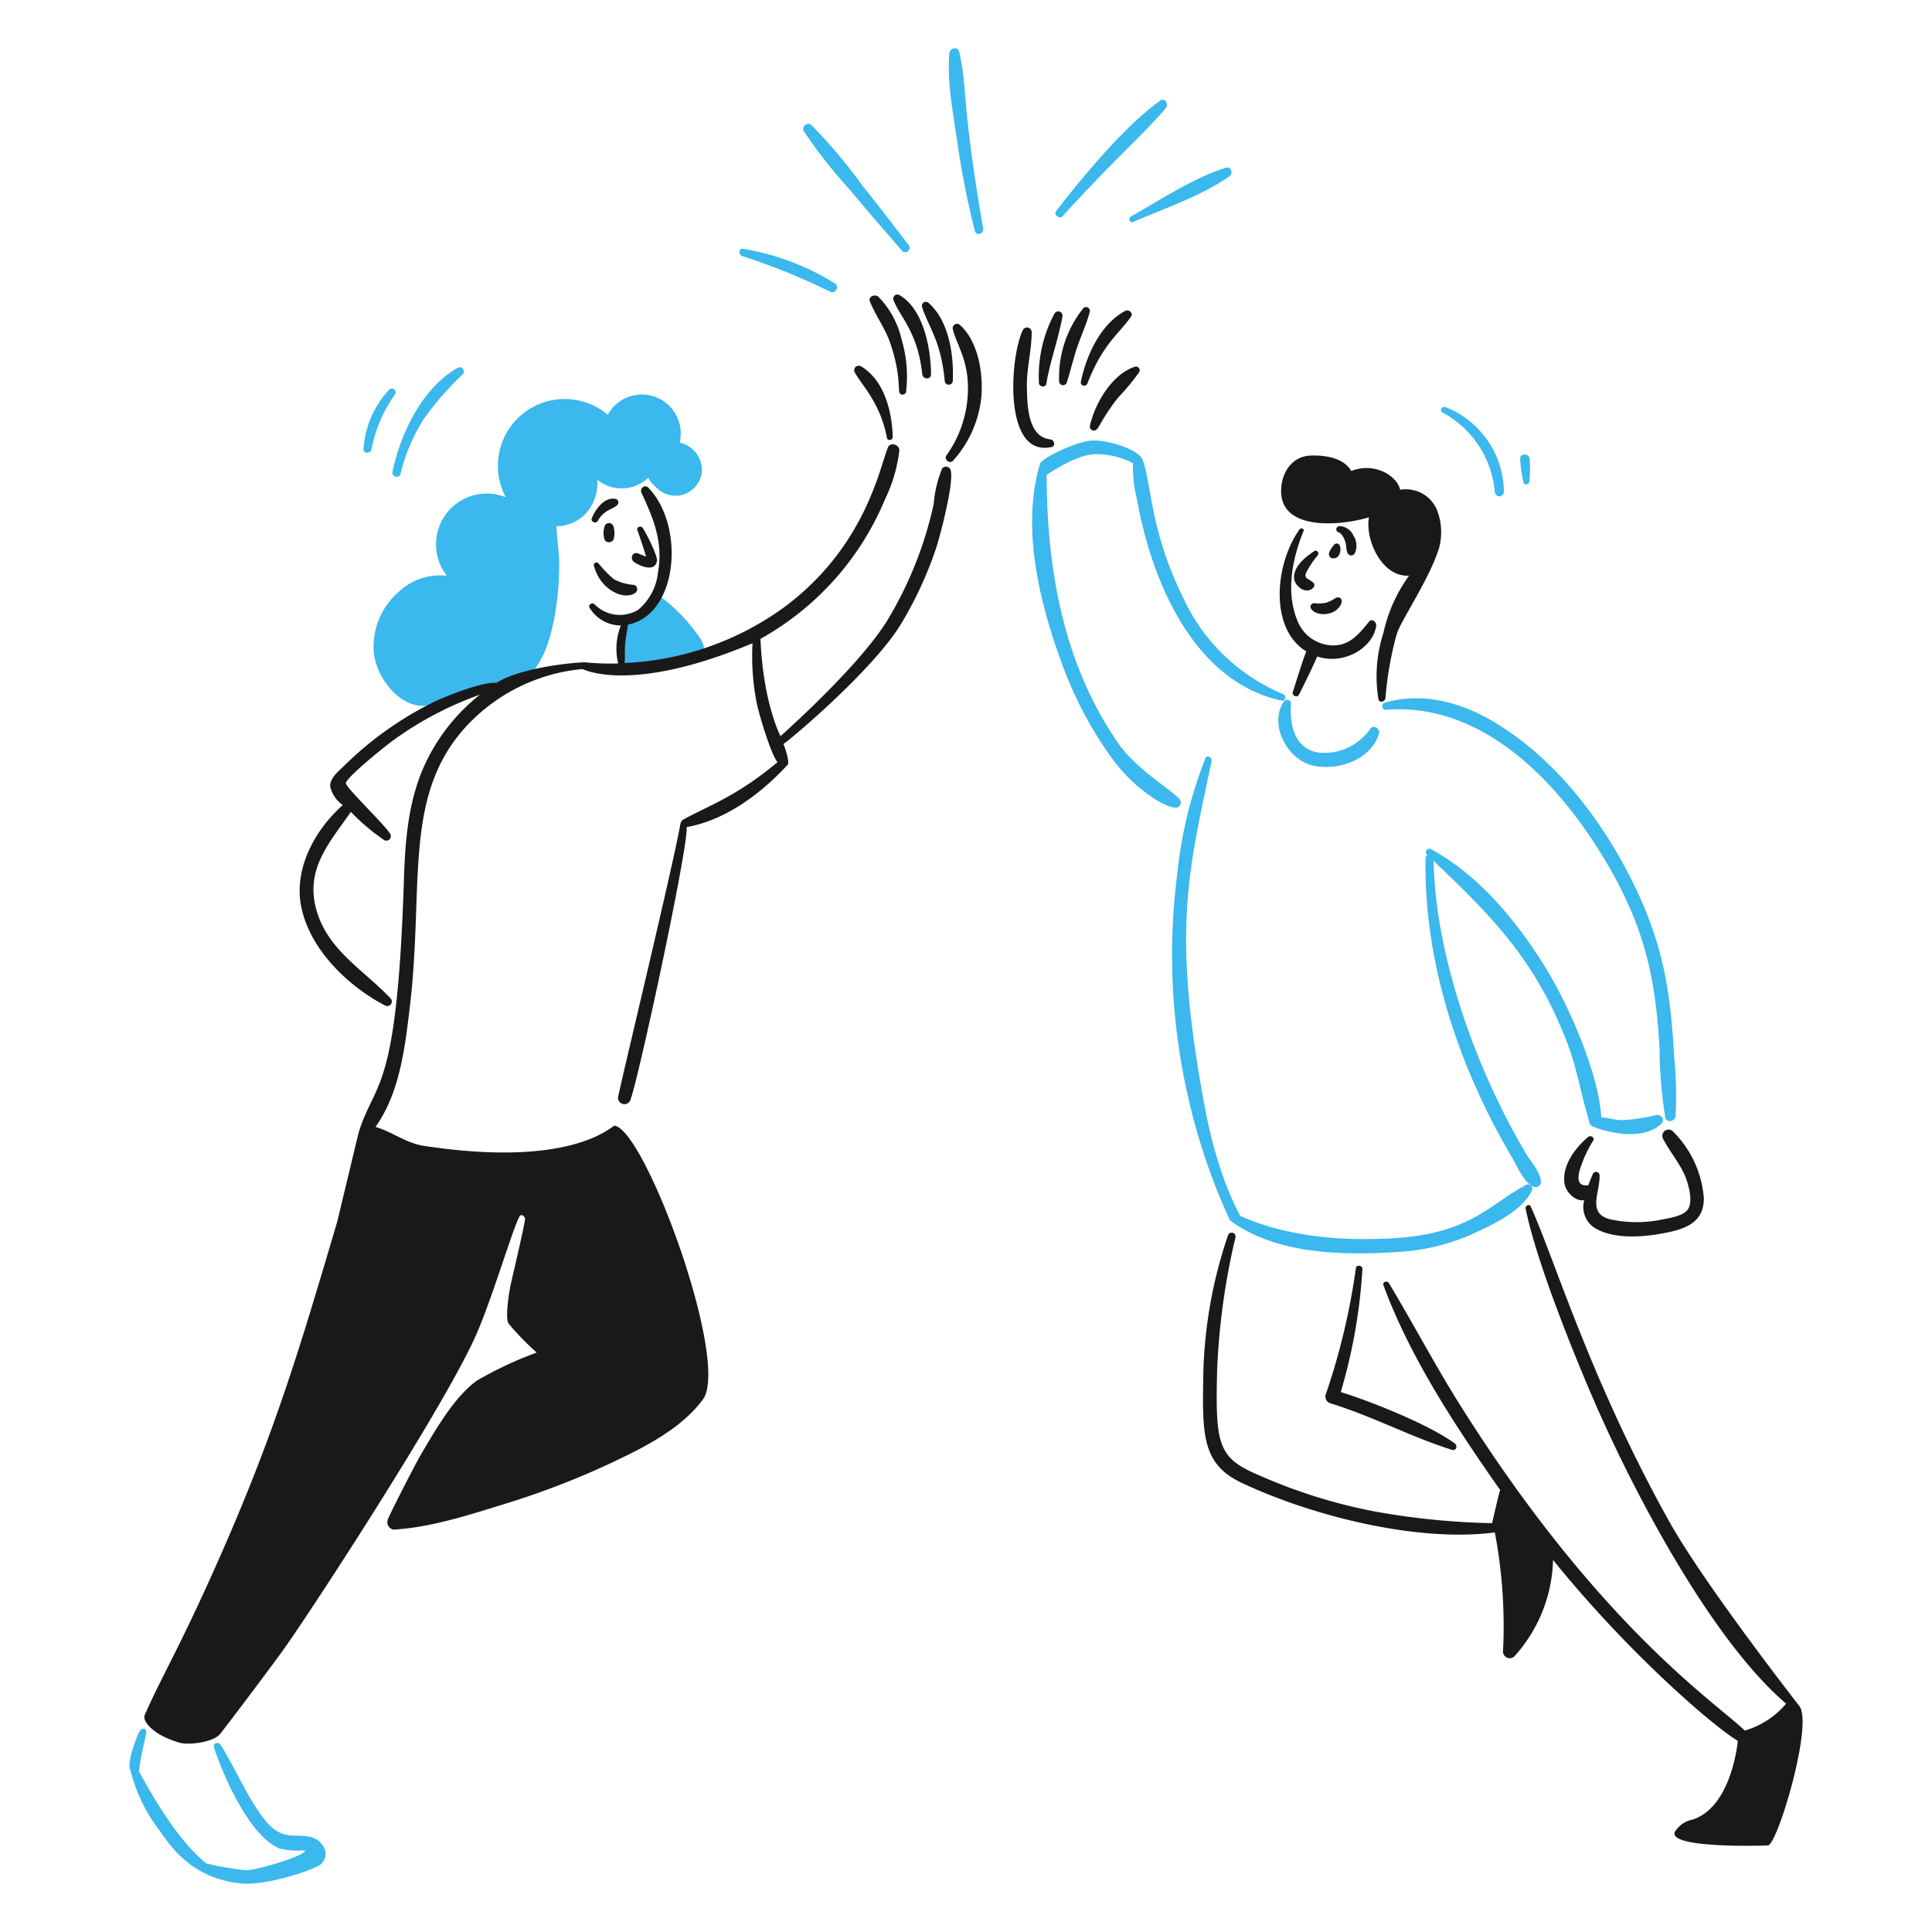 <svg viewBox="0 0 150 150" height="150" width="150" xmlns="http://www.w3.org/2000/svg"><g transform="matrix(0.75,0,0,0.75,0,0)"><path d="M67.164,49.4c-.225.225,1,1.285,1.173,1.407a2.738,2.738,0,0,0,4.327-2.234,2.927,2.927,0,0,0-2.309-2.75,4.024,4.024,0,0,0-7.44-2.886,6.914,6.914,0,0,0-10.561,8.536,5.256,5.256,0,0,0-6.089,8.131,6.158,6.158,0,0,0-4.936,1.618,7.526,7.526,0,0,0-2.653,6.021c.109,2.733,2.595,5.986,5.308,5.825a72.58,72.58,0,0,0,9.008-2.37,4.867,4.867,0,0,0,2.3-1.349c2.066-2.55,2.606-7.926,2.6-10.9,0-1.335-.253-2.656-.278-3.974a4.214,4.214,0,0,0,3.3-1.64,4.744,4.744,0,0,0,.916-3.166A4.007,4.007,0,0,0,67.164,49.4Z" fill="#3BB8ED"></path><path d="M72.433,66.007a17.543,17.543,0,0,0-4.259-4.377c.127.092-1.5,1.5-1.665,1.607-.508.343-1.421.508-1.79.991a4.065,4.065,0,0,0-.35,1.906q-.163,1.473-.236,2.961a47.34,47.34,0,0,0,7.748-1.013C72.824,67.966,73.264,67.2,72.433,66.007Z" fill="#3BB8ED"></path><path d="M149.325,42.7a10.355,10.355,0,0,1,5.416,8.225.471.471,0,0,0,.941,0,9.532,9.532,0,0,0-6.033-8.78C149.281,42,148.948,42.511,149.325,42.7Z" fill="#3BB8ED"></path><path d="M158.324,49.842a13.539,13.539,0,0,0,.022-2.322c-.046-.625-1.017-.633-.979,0a13.95,13.95,0,0,0,.344,2.406C157.8,50.29,158.291,50.173,158.324,49.842Z" fill="#3BB8ED"></path><path d="M122.08,82.7c-.888-1-4.445-3.063-6.291-5.722-5.664-8.161-7.417-17.873-7.442-27.811.03-.014,2.9-2.052,4.928-2.145a8.255,8.255,0,0,1,4.018.922,13.21,13.21,0,0,0,.394,3.7c1.6,8.933,6.087,18.943,14.944,20.876a.347.347,0,0,0,.185-.669,19.74,19.74,0,0,1-10.253-9.8c-3.523-7.088-3.333-11.856-4.271-14.427-.415-1.138-3.715-2.106-5.253-2.02-1.623.091-5.214,1.82-5.389,2.42-1.98,6.808.016,14.645,2.476,21.209a40.419,40.419,0,0,0,4.806,9.024c2.216,3.157,5.441,5.29,6.76,5.353A.535.535,0,0,0,122.08,82.7Z" fill="#3BB8ED"></path><path d="M132.891,72.628c-1.572,2.429.392,6.042,3.053,6.629,2.595.573,6.008-.621,6.815-3.33.142-.477-.552-.936-.885-.513a5.809,5.809,0,0,1-5.231,2.511c-2.628-.306-3.167-2.893-3-5.1C133.675,72.409,133.091,72.319,132.891,72.628Z" fill="#3BB8ED"></path><path d="M173.32,109.526c-.367-6.324-.974-11.152-3.863-17.3-3.21-6.834-8.253-13.6-14.835-17.512-3.384-2.012-7.405-3.114-11.272-1.968-.385.114-.333.761.1.727,9.649-.749,17.2,6.835,21.989,14.413,4.669,7.395,5.919,12.9,6.36,20.691a45.982,45.982,0,0,0,.586,7.087c.137.635,1.02.433,1.071-.147A41.171,41.171,0,0,0,173.32,109.526Z" fill="#3BB8ED"></path><path d="M171.475,115.423a18.141,18.141,0,0,1-3.672.538c-.613-.019-1.373-.277-2.042-.277-.236-4.395-3.241-11.46-5.9-15.729-2.909-4.673-6.816-9.389-11.721-12.048-.347-.189-.738.277-.433.555l.055.055a.4.4,0,0,0-.188.339c-.194,10.892,3.515,21.749,8.954,30.971.55.933,1.184,2.529,2.193,3.014a.557.557,0,0,0,.8-.461c-.039-1.06-1.007-2.054-1.538-2.944-5.07-8.5-9.4-20.372-9.571-30.306,6.114,5.808,10.6,10.335,13.867,18.945.983,2.591,1.407,5.272,2.2,7.9a.721.721,0,0,0,.4.641c2.223.888,5.5,1.315,7.118-.313C172.394,115.907,171.963,115.343,171.475,115.423Z" fill="#3BB8ED"></path><path d="M157.966,122.674c-3.562,1.82-5.647,5-13.525,5.492-5.4.335-11.036-.089-16.031-2.278,0-.034-2.286-3.736-3.7-11.345-3.445-18.479-1.666-24.3.716-35.78.075-.358-.473-.653-.635-.277a44.735,44.735,0,0,0-2.9,11.8A66.136,66.136,0,0,0,123.26,114.7a63.383,63.383,0,0,0,4.065,11.624c4.794,3.59,11.893,3.659,17.635,3.263a21.624,21.624,0,0,0,7.611-1.909c1.988-.92,5-2.322,6-4.409A.439.439,0,0,0,157.966,122.674Z" fill="#3BB8ED"></path><path d="M99.292,5.368c-.137-.6-.963-.408-1.01.139-.257,2.964.376,6.154.8,9.088a89.559,89.559,0,0,0,1.834,9.31c.142.555.949.316.855-.236C99.407,9.768,100.225,9.44,99.292,5.368Z" fill="#3BB8ED"></path><path d="M110.006,22.373c5.385-5.944,8.922-8.994,10.684-11.2.312-.39-.091-1.105-.586-.758-3.562,2.5-8.133,8-10.775,11.433C109.03,22.24,109.679,22.734,110.006,22.373Z" fill="#3BB8ED"></path><path d="M117.282,22.981c3.311-1.433,7-2.649,9.976-4.718.431-.3.184-1.078-.38-.9-3.458,1.117-6.687,3.284-9.832,5.064C116.759,22.594,116.953,23.123,117.282,22.981Z" fill="#3BB8ED"></path><path d="M89.3,19.243a54.517,54.517,0,0,0-5.294-6.291.515.515,0,0,0-.8.622,51.354,51.354,0,0,0,4.842,6.152c1.744,2.116,3.541,4.164,5.336,6.249.333.386,1.033-.142.716-.555C92.513,23.353,90.94,21.276,89.3,19.243Z" fill="#3BB8ED"></path><path d="M86.441,29.341a26.006,26.006,0,0,0-9.535-3.585c-.446-.059-.474.611-.1.746a65.789,65.789,0,0,1,9.135,3.7A.5.5,0,0,0,86.441,29.341Z" fill="#3BB8ED"></path><path d="M32.08,190.147c-1.443-.3-2.436.208-3.788-.857-1.986-1.564-4.168-6.806-5.489-8.7-.22-.315-.779-.135-.655.278.493,1.647,3.309,9,6.76,10.478a7.787,7.787,0,0,0,2.614.194c.533.442-5.062,2.117-6.1,2.068a35.117,35.117,0,0,1-4.06-.7c-2.79-2.261-5.273-6.4-6.979-9.552.461-3.538,1.131-4.248.5-4.387a.338.338,0,0,0-.352.144c-.462.686-1.413,3.514-1.06,4.044a17.2,17.2,0,0,0,2.933,6.193c1.1,1.474,3.143,5.046,8.519,5.622,2.617.281,7.832-1.469,8.358-2.042C34.277,191.843,33.343,190.407,32.08,190.147Z" fill="#3BB8ED"></path><path d="M41.462,49.052a18.7,18.7,0,0,1,2.4-5.667A31.959,31.959,0,0,1,47.9,38.748a.43.43,0,0,0-.519-.674c-3.684,2.092-5.9,6.764-6.749,10.739C40.515,49.362,41.332,49.593,41.462,49.052Z" fill="#3BB8ED"></path><path d="M40.3,40.333a9.877,9.877,0,0,0-2.667,6.143c-.06.53.763.517.833,0A14.407,14.407,0,0,1,40.912,40.8.389.389,0,0,0,40.3,40.333Z" fill="#3BB8ED"></path><path d="M137.526,63.515c1.118-.189,1.792-1.486,1.067-1.666-.353-.088-.411.266-1.373.558a3.937,3.937,0,0,1-1.182.031.385.385,0,0,0-.38.386C135.661,63.206,136.462,63.759,137.526,63.515Z" fill="#191919"></path><path d="M135.233,67.436c-.23.466-1.115,3.289-1.4,4.207-.116.368.458.622.633.277.431-.851,1.721-3.48,1.881-3.96,2.87.937,5.814-.973,6.117-3.166.052-.383-.426-.831-.747-.436-1.012,1.246-1.976,2.479-3.754,2.456a4.035,4.035,0,0,1-3.694-2.656c-1.167-2.918-.481-6.386.677-9.187.1-.253-.277-.366-.413-.175C131.92,58.451,131.42,65.141,135.233,67.436Z" fill="#191919"></path><path d="M136.4,57.5c.2-.231-.059-.634-.344-.447-.878.575-2.1,1.529-2.1,2.714,0,.907,1.273,1.874,2.015,1.046a.348.348,0,0,0,0-.466c-.427-.479-1.128-.383-.686-1.2A9.231,9.231,0,0,1,136.4,57.5Z" fill="#191919"></path><path d="M138.538,56.3a.386.386,0,0,0-.488.161,2.95,2.95,0,0,0-.455.735.462.462,0,0,0,.276.591C138.89,57.967,138.913,56.465,138.538,56.3Z" fill="#191919"></path><path d="M139.479,57.207a.419.419,0,0,0,.752.1,1.89,1.89,0,0,0-.119-1.851,1.6,1.6,0,0,0-1.46-.985.325.325,0,0,0-.086.636c.363.106.611.682.708,1.01S139.34,56.857,139.479,57.207Z" fill="#191919"></path><path d="M141.716,53.553c-.424,2.31,1.324,6.217,4.151,6.038a15.879,15.879,0,0,0-2.655,5.919,14.671,14.671,0,0,0-.519,6.86c.091.444.685.277.729-.1a35.038,35.038,0,0,1,1.169-6.627c.434-1.432,3.29-5.525,4.367-8.855a6.387,6.387,0,0,0-.1-3.721,3.49,3.49,0,0,0-3.912-2.367c-.381-1.565-2.77-2.862-5.065-1.94-.774-1.357-2.686-1.659-4.207-1.6-1.925.077-3,1.734-3.052,3.56C132.5,54.907,138.522,54.5,141.716,53.553Z" fill="#191919"></path><path d="M108.727,45.486c-2.382-.256-2.385-3.669-2.423-5.448-.04-1.92.506-3.773.494-5.674a.477.477,0,0,0-.882-.239c-1.324,2.45-2.2,13.244,2.919,12.154C109.321,46.176,109.154,45.532,108.727,45.486Z" fill="#191919"></path><path d="M108.314,39.722c.4-2.359,1.246-4.606,1.665-6.937a.445.445,0,0,0-.808-.342,13.742,13.742,0,0,0-1.623,7.182C107.544,40.055,108.239,40.169,108.314,39.722Z" fill="#191919"></path><path d="M112.16,31.888a11.46,11.46,0,0,0-2.52,7.584.408.408,0,0,0,.8.109c.391-1.225.674-2.481,1.091-3.7s.96-2.368,1.285-3.608A.4.4,0,0,0,112.16,31.888Z" fill="#191919"></path><path d="M117.085,32.776c.262-.379-.239-.78-.594-.594-2.561,1.343-4.043,4.635-4.6,7.321a.353.353,0,0,0,.68.186C114.17,35.572,115.854,34.558,117.085,32.776Z" fill="#191919"></path><path d="M117.5,37.954c-2.389.786-4.13,3.762-4.67,6.1a.422.422,0,0,0,.318.505c.616.14.529-.774,2.6-3.4a23.208,23.208,0,0,0,2.187-2.644A.389.389,0,0,0,117.5,37.954Z" fill="#191919"></path><path d="M164,124.236a2.58,2.58,0,0,0,1.173,2.934c2.037,1.174,5.126.883,7.324.438,2.109-.427,3.884-1.127,3.884-3.56a10.881,10.881,0,0,0-3.213-6.938.644.644,0,0,0-1.007.777c.807,1.571,2.026,2.826,2.533,4.571.208.713.511,2.006.047,2.716s-1.849.9-2.622,1.058a12.9,12.9,0,0,1-5.3.019c-2.619-.559-1.163-2.8-1.232-4.587a.364.364,0,0,0-.711-.1c-.144.344-.3.727-.452,1.127-1.6.219-.9-1.6-.644-2.29a11.906,11.906,0,0,1,1.138-2.3c.216-.336-.247-.629-.519-.4-1.306,1.091-2.7,2.942-2.45,4.765C162.08,123.429,163.116,124.414,164,124.236Z" fill="#191919"></path><path d="M186.3,176.653c-.05-.075-9.834-12.587-13.5-19.147-8.208-14.712-11.91-27.3-14.344-32.612-.141-.308-.58-.078-.521.219,1.094,5.553,5.364,16.063,7.678,21.248,4.184,9.375,11.877,23.682,19.286,30a8.817,8.817,0,0,1-4.279,2.789c-2.92-2.844-14.891-10.632-29.279-33.391-2.694-4.262-5-8.669-7.575-12.951-.167-.277-.674-.095-.555.228,2.725,7.426,7.473,14.633,12.085,21.211-.147.408-.833,3.43-.833,3.43a76.249,76.249,0,0,1-12.193-1.218,54.989,54.989,0,0,1-11.732-3.654c-4.441-1.845-4.745-3.046-4.538-11.056a72.091,72.091,0,0,1,1.89-13.636.4.4,0,0,0-.774-.214,47.817,47.817,0,0,0-2.561,14.882c-.082,5.77-.089,8.8,3.971,10.717,7.393,3.489,18.3,6.184,26.218,5.139a51.924,51.924,0,0,1,.846,12.352.7.7,0,0,0,1.174.485,15.484,15.484,0,0,0,4.007-9.989c7.73,9.577,16.526,17.174,19.128,18.731,0,.016-.61,6.844-4.687,8.147a2.782,2.782,0,0,0-1.81,1.24c-.922,1.812,9.632,1.449,9.666,1.432C184.137,190.5,187.643,178.647,186.3,176.653Z" fill="#191919"></path><path d="M140.362,131.277a69.789,69.789,0,0,1-3.136,13.117.729.729,0,0,0,.5.877c4.31,1.318,8.323,3.482,12.6,4.82.418.131.591-.433.277-.663-2.74-2.01-8.829-4.4-11.807-5.323a56.631,56.631,0,0,0,2.242-12.734C141.062,130.985,140.414,130.886,140.362,131.277Z" fill="#191919"></path><path d="M99.375,33.642a.447.447,0,0,0-.741.43c.45,1.79,1.724,3.324,1.552,6.718a11.929,11.929,0,0,1-2.22,6.369c-.292.4.368.915.691.533a11.55,11.55,0,0,0,2.938-6.677C101.784,38.617,101.261,35.334,99.375,33.642Z" fill="#191919"></path><path d="M97.8,39.472a.422.422,0,0,0,.832,0c.123-2.661-.364-6.21-2.5-8.114a.414.414,0,0,0-.685.4C96.023,33.681,97.433,35.252,97.8,39.472Z" fill="#191919"></path><path d="M95.474,38.743c.06.555.913.593.907,0-.028-2.673-.752-6.724-3.272-8.2a.432.432,0,0,0-.629.483C93.161,32.843,94.992,34.306,95.474,38.743Z" fill="#191919"></path><path d="M92.147,35.49c1.417,4.142.508,5.36,1.293,5.358a.363.363,0,0,0,.363-.363,13.4,13.4,0,0,0-.469-5.336,9.245,9.245,0,0,0-2.417-4.44c-.343-.281-1.075-.028-.863.5C90.652,32.7,91.62,33.953,92.147,35.49Z" fill="#191919"></path><path d="M91.816,45.328c.065.337.606.258.6-.081-.068-2.628-.862-5.889-3.288-7.329a.472.472,0,0,0-.641.644C89.315,40.02,91.123,41.71,91.816,45.328Z" fill="#191919"></path><path d="M97.522,48.519a12.189,12.189,0,0,0-.863,3.64,39.431,39.431,0,0,1-4.487,11.525c-2.732,4.9-11.378,12.521-11.378,12.521s-1.8-3.439-2.07-10.074A29.483,29.483,0,0,0,91.6,51.724a15.79,15.79,0,0,0,1.5-5.095c.028-.594-.928-.905-1.177-.319-.856,2.016-2.3,10.329-10.833,16.614a30.4,30.4,0,0,1-16.437,5.713c.075-.646,0-1.3.059-1.942s.2-1.357.305-2.037c5.238-1.07,5.889-10.3,2.092-14.175-.374-.383-.913.1-.7.542,1.258,2.662,2.25,5.163,1.713,8.177a5.86,5.86,0,0,1-2.032,3.905,3.655,3.655,0,0,1-4.545-.555c-.251-.235-.708.075-.5.383a3.8,3.8,0,0,0,3.225,1.815,6.546,6.546,0,0,0-.278,3.929,26.287,26.287,0,0,1-3.344-.108c-.554-.058-6.557.416-9.265,2.125-1.388-.169-5.406,1.443-6.527,2a35.791,35.791,0,0,0-9.243,6.588c-.558.553-1.48,1.255-1.429,2.14a3.168,3.168,0,0,0,1.307,1.914c-2.848,2.517-4.993,6.444-4.36,10.229.758,4.531,4.786,8.462,8.733,10.523a.472.472,0,0,0,.569-.739c-2.894-3.055-6.714-5.093-7.77-9.507-.973-4.063,1.573-6.776,3.66-9.8a21.472,21.472,0,0,0,3.455,2.925.461.461,0,0,0,.624-.627c-.547-.968-4.693-4.879-4.595-5.287.16-.669,3.952-3.726,4.876-4.4a35.449,35.449,0,0,1,9-4.742,19.833,19.833,0,0,0-5.8,7.445C42.267,83,41.941,87.024,41.817,90.965c-.706,22.4-2.935,20.694-4.673,26.229-.031.074-1.942,8.064-2.22,9.226-4.08,13.793-6.7,22.721-13.275,37.235-3.41,7.526-5.138,10.356-6.677,13.908-.241.555.769,2.025,3.649,2.85.833.239,3.438,0,4.185-.938s4.326-5.674,6.368-8.469c2.5-3.416,16.446-24.763,19.98-32.517,1.8-3.947,4.236-12.38,4.717-12.668.183-.109.417.1.481.3s-.954,4.551-1.41,6.516c-.279,1.2-.674,3.885-.278,4.407a30.408,30.408,0,0,0,2.892,2.974,38.245,38.245,0,0,0-6.2,2.911c-2.368,1.721-4.27,5.1-5.747,7.579-.523.877-2.994,5.7-3.407,6.66a.8.8,0,0,0,.508,1.176c3.812-.207,7.728-1.483,11.355-2.6a84.807,84.807,0,0,0,11.627-4.5c3.254-1.555,6.868-3.405,9.066-6.363,2.858-3.849-5.893-27.782-9.127-28.355-.278-.049-4.189,4.465-19.791,2.087-1.8-.275-3.233-1.446-4.965-1.956,2.5-3.533,3.038-8.153,3.538-12.307,1.5-12.446-.7-21.644,5.542-28.813A18.71,18.71,0,0,1,60.29,69.262c.105,0,4.948,2.647,17.613-2.676a24.666,24.666,0,0,0,.449,6.266c.233,1.142,1.488,5.334,2.14,6.044-4.38,3.652-7.176,4.5-9.838,5.991a.958.958,0,0,0-.222.406c-.607,3.69-5.976,25.931-6.437,28.229a.658.658,0,0,0,1.265.347c.869-2.321,5.98-26.062,5.827-28.252,4.041-.7,7.775-3.528,10.462-6.463.2-.221-.211-1.579-.45-2.15.1.077,9.186-7.477,12.166-12.4A39.406,39.406,0,0,0,96.853,56.9c.459-1.346,1.928-6.95,1.559-8.225A.5.5,0,0,0,97.522,48.519Z" fill="#191919"></path><path d="M65.626,58.173c.59.426,2.186,1.109,2.384-.1.087-.531-1.095-2.852-1.476-3.425-.176-.263-.683-.1-.555.231.271.7.913,2.716.9,2.736S66.3,57.37,66,57.277C65.438,57.1,65.2,57.866,65.626,58.173Z" fill="#191919"></path><path d="M63.5,55.872a2.273,2.273,0,0,0,0-1.387.478.478,0,0,0-.913,0,2.273,2.273,0,0,0,0,1.387A.53.53,0,0,0,63.5,55.872Z" fill="#191919"></path><path d="M61.877,53.93c.67-1.189,1.552-1.179,2.026-1.654a.38.38,0,0,0-.167-.63c-1.173-.241-2.118,1.106-2.48,2.026C61.122,54.012,61.7,54.246,61.877,53.93Z" fill="#191919"></path><path d="M61.508,58.647c.656,2.419,3.081,3.543,4.243,2.734a.464.464,0,0,0-.108-.833,5.094,5.094,0,0,1-2.095-.588,11.842,11.842,0,0,1-1.56-1.6A.279.279,0,0,0,61.508,58.647Z" fill="#191919"></path></g></svg>
